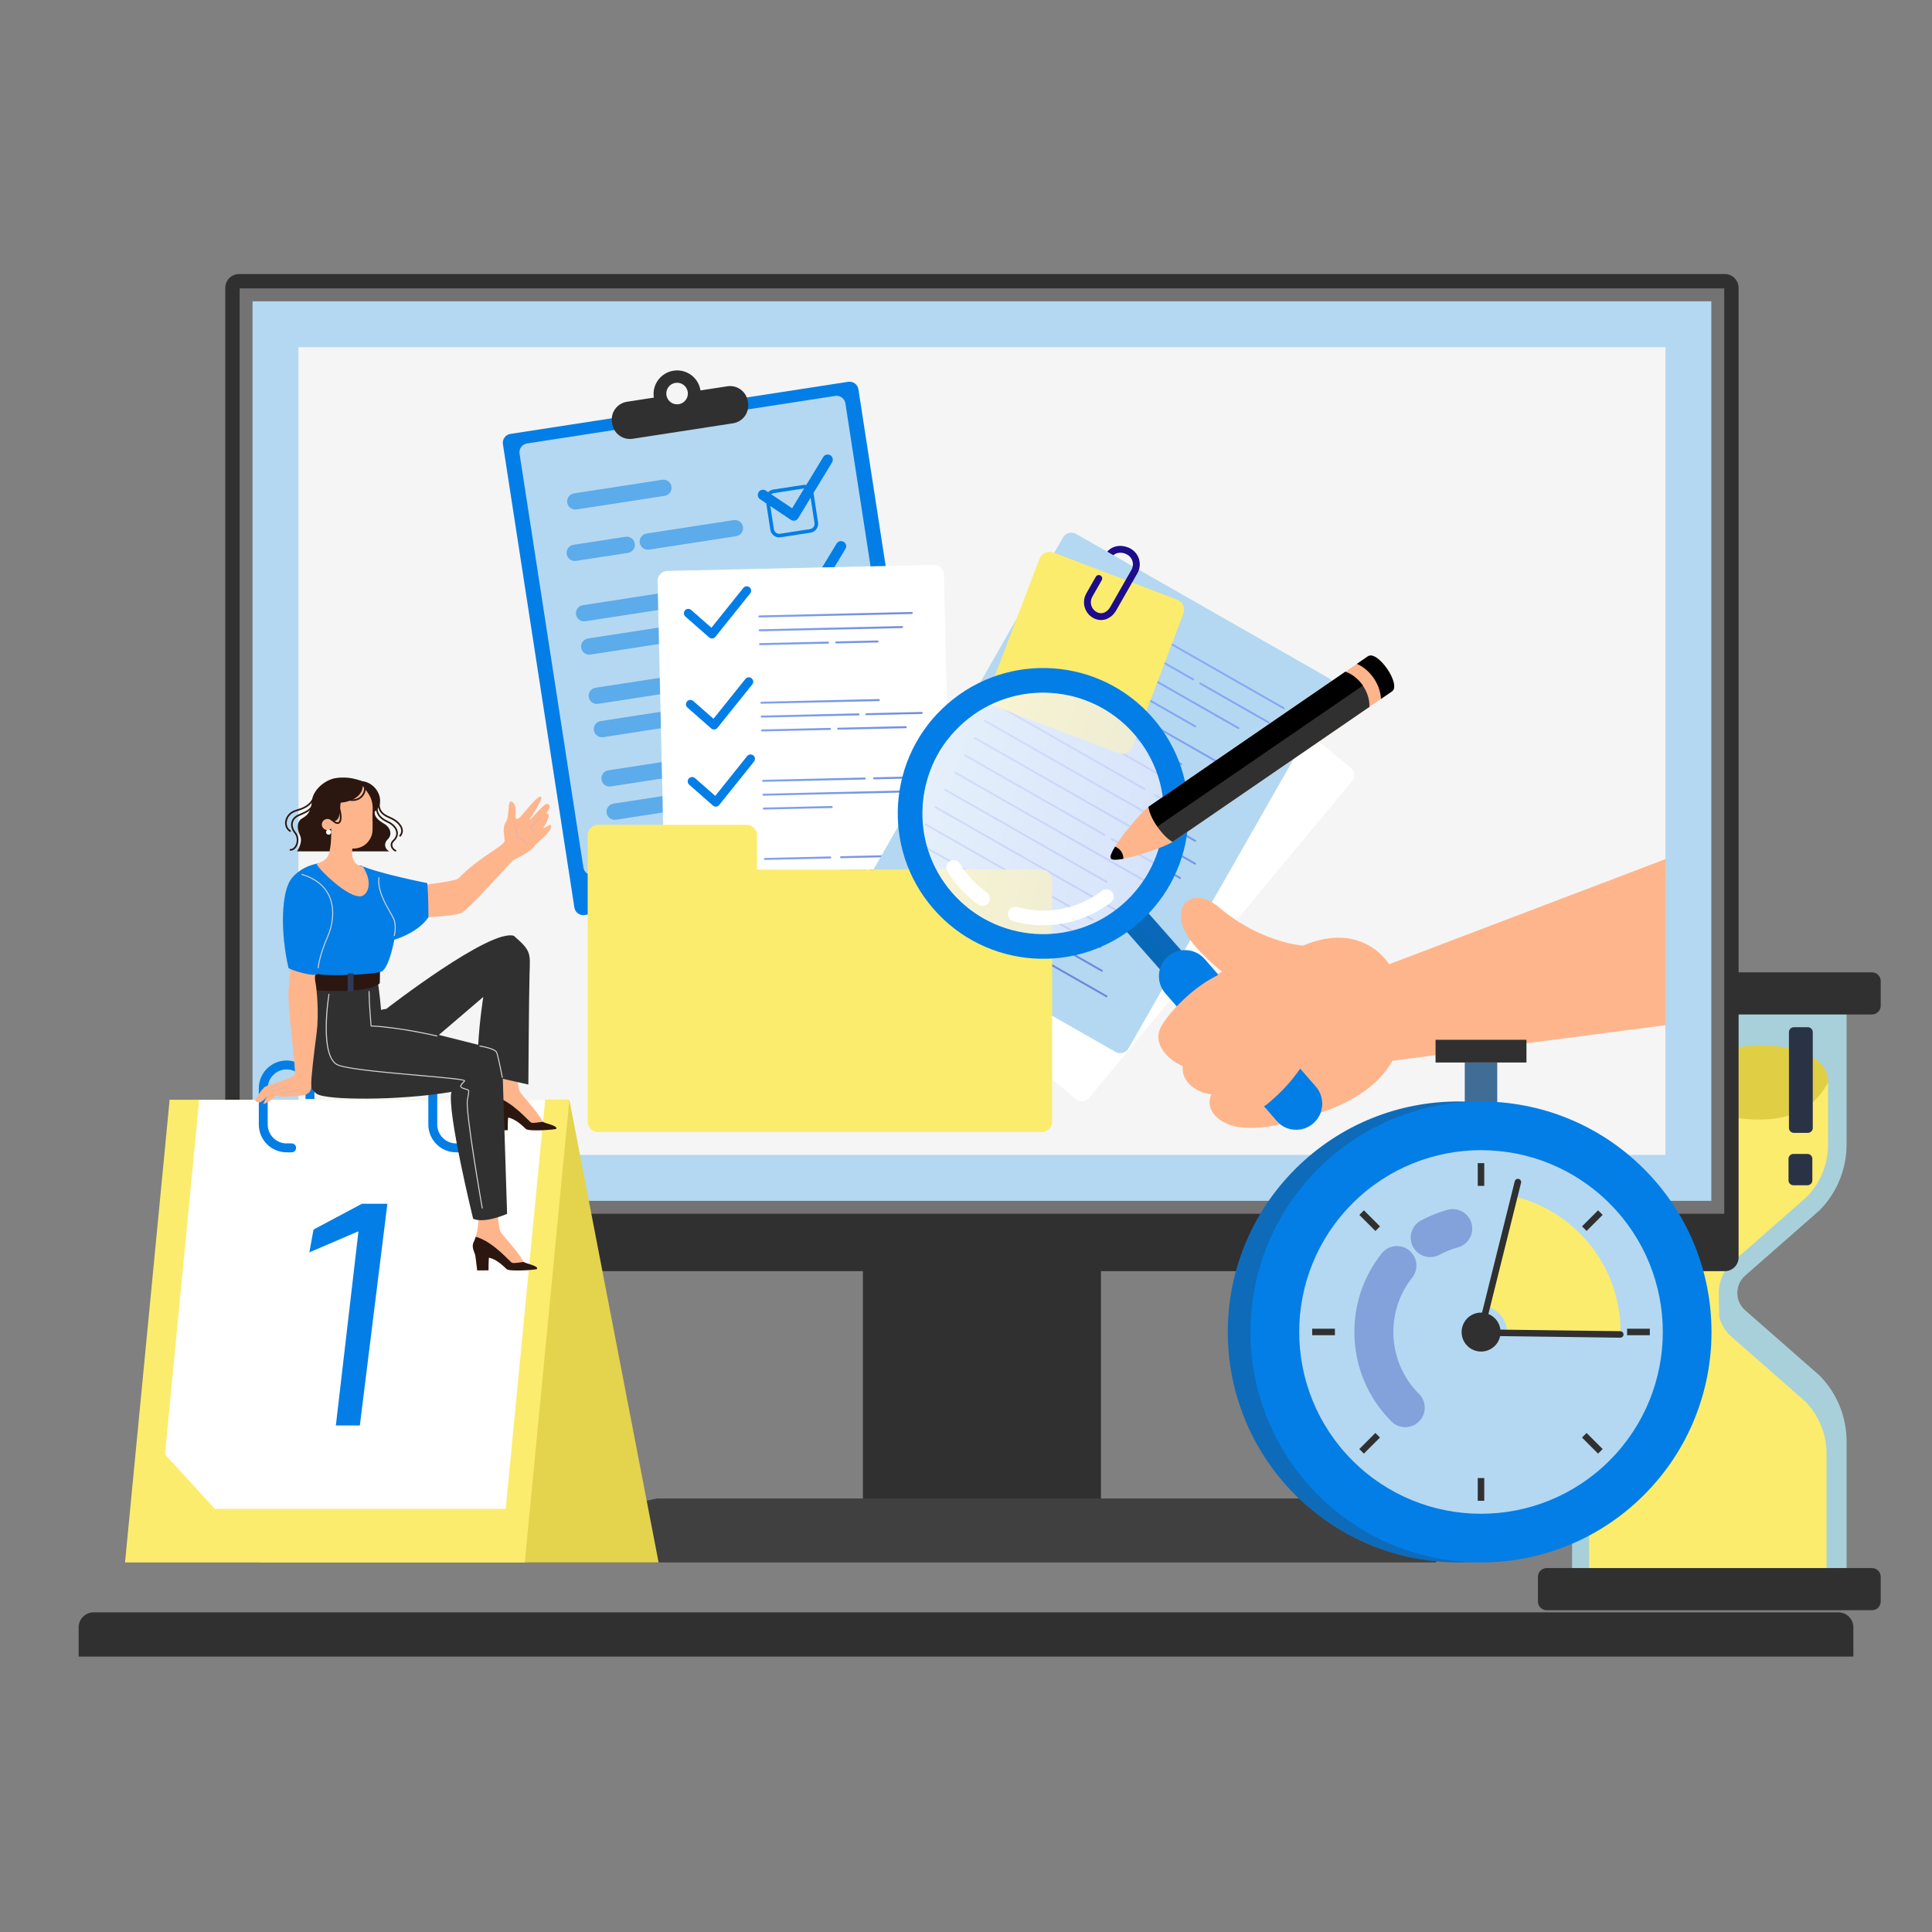 <svg width="500" height="500" viewBox="0 0 500 500" fill="none" xmlns="http://www.w3.org/2000/svg">
<rect x="0" y="0" width="500" height="500" fill="#808080" stroke="none"/>
<path d="M24.217 417.277H475.783C477.913 417.277 479.644 419.008 479.644 421.138V428.722H20.356V421.138C20.356 419.008 22.087 417.277 24.217 417.277Z" fill="#303030"/>
<path d="M470.907 355.989C475.385 360.528 477.895 366.648 477.895 373.023V411.186H406.852V373.023C406.852 366.646 409.362 360.526 413.84 355.989L433.037 339.021C435.734 336.636 435.727 332.424 433.019 330.05L413.84 313.229C409.362 308.69 406.852 302.57 406.852 296.196V258.033H477.895V296.196C477.895 302.573 475.385 308.69 470.907 313.229L451.651 330.125C448.938 332.505 448.938 336.73 451.653 339.111L470.907 355.989Z" fill="#A8D0DA"/>
<path d="M473.093 280.18C473.761 265.927 429.595 266.303 429.595 289.419C429.595 312.535 460.794 303.514 461.356 303.138C461.919 302.762 468.685 294.305 469.061 292.989C469.437 291.674 473.093 280.178 473.093 280.178V280.18Z" fill="#E0CF44"/>
<path d="M444.815 334.62C444.815 331.517 446.152 328.562 448.484 326.516L467.602 309.739C471.143 306.09 473.093 301.287 473.093 296.194V280.178C466.109 292.978 452.038 290.408 435.796 286.849C426.383 284.787 416.971 285.576 411.655 290.107V296.194C411.655 301.285 413.605 306.088 417.146 309.737L436.189 326.437C438.517 328.479 439.856 331.424 439.86 334.519V338.131C439.86 338.722 440.34 339.199 440.929 339.199C441.52 339.199 441.997 339.679 441.997 340.268V343.956C441.997 344.548 442.476 345.025 443.065 345.025H443.925C444.518 345.025 445 344.539 444.993 343.945L444.813 334.616L444.815 334.62Z" fill="#FCEC6D"/>
<path d="M439.548 337.832C439.548 340.936 438.212 343.891 435.879 345.937L416.762 362.714C413.22 366.363 411.271 371.166 411.271 376.259V415.819C418.254 403.019 432.325 405.589 448.567 409.148C457.98 411.21 467.393 410.421 472.708 405.89V376.259C472.708 371.168 470.758 366.365 467.217 362.716L448.174 346.016C445.846 343.974 444.507 341.029 444.503 337.934V334.322C444.503 333.731 444.024 333.254 443.435 333.254C442.843 333.254 442.366 332.774 442.366 332.185V328.497C442.366 327.905 441.887 327.428 441.298 327.428H440.438C439.845 327.428 439.364 327.914 439.37 328.508L439.55 337.837L439.548 337.832Z" fill="#FCEC6D"/>
<path d="M423.299 282.466C427.607 282.466 431.098 279.142 431.098 275.042C431.098 270.943 427.607 267.619 423.299 267.619C418.992 267.619 415.5 270.943 415.5 275.042C415.5 279.142 418.992 282.466 423.299 282.466Z" fill="#FFDBC2"/>
<path d="M484.466 251.643H400.281C399.032 251.643 398.02 252.655 398.02 253.905V260.282C398.02 261.531 399.032 262.543 400.281 262.543H484.466C485.715 262.543 486.728 261.531 486.728 260.282V253.905C486.728 252.655 485.715 251.643 484.466 251.643Z" fill="#303030"/>
<path d="M484.466 405.818H400.281C399.032 405.818 398.02 406.831 398.02 408.08V414.457C398.02 415.706 399.032 416.719 400.281 416.719H484.466C485.715 416.719 486.728 415.706 486.728 414.457V408.08C486.728 406.831 485.715 405.818 484.466 405.818Z" fill="#303030"/>
<g style="mix-blend-mode:screen">
<path d="M467.868 265.841H464.256C463.549 265.841 462.977 266.414 462.977 267.12V291.907C462.977 292.614 463.549 293.186 464.256 293.186H467.868C468.574 293.186 469.147 292.614 469.147 291.907V267.12C469.147 266.414 468.574 265.841 467.868 265.841Z" fill="#2A3345"/>
</g>
<g style="mix-blend-mode:screen">
<path d="M467.755 298.634H464.144C463.437 298.634 462.864 299.207 462.864 299.913V305.47C462.864 306.177 463.437 306.75 464.144 306.75H467.755C468.462 306.75 469.035 306.177 469.035 305.47V299.913C469.035 299.207 468.462 298.634 467.755 298.634Z" fill="#2A3345"/>
</g>
<path d="M284.931 310.779H223.317V387.798H284.931V310.779Z" fill="#303030"/>
<path d="M136.562 404.362V395.16L169.986 387.796H338.263L371.687 395.11V404.362H136.562Z" fill="#404040"/>
<path d="M446.381 70.925H61.868C59.898 70.925 58.302 72.522 58.302 74.491V325.411C58.302 327.38 59.898 328.977 61.868 328.977H446.381C448.351 328.977 449.947 327.38 449.947 325.411V74.491C449.947 72.522 448.351 70.925 446.381 70.925Z" fill="#303030"/>
<path d="M446.232 74.637H62.014V314.121H446.232V74.637Z" fill="#737373"/>
<path d="M442.893 77.979H65.358V310.776H442.893V77.979Z" fill="#B4D8F1"/>
<path d="M431.007 298.894V89.863L77.24 89.863V298.894H431.007Z" fill="#F5F5F5"/>
<path d="M240.651 220.675C240.847 221.945 239.977 223.131 238.708 223.327L151.301 236.808C150.032 237.005 148.844 236.135 148.649 234.865L130.152 114.945C129.957 113.676 130.827 112.489 132.096 112.293L219.503 98.811C220.772 98.615 221.959 99.486 222.155 100.754L240.651 220.675Z" fill="#037EE6"/>
<path d="M235.31 211.492C235.506 212.761 234.636 213.948 233.367 214.144L153.628 226.443C152.359 226.638 151.172 225.768 150.976 224.499L134.459 117.413C134.263 116.144 135.134 114.957 136.402 114.761L216.141 102.463C217.41 102.267 218.597 103.137 218.793 104.406L235.31 211.492Z" fill="#B4D8F1"/>
<path d="M188.232 99.969L181.285 101.041C180.771 97.706 177.651 95.42 174.316 95.935C170.981 96.449 168.695 99.569 169.21 102.903L162.263 103.975C159.725 104.366 157.985 106.741 158.376 109.279L158.436 109.665C158.828 112.203 161.202 113.943 163.74 113.552L189.709 109.546C192.247 109.155 193.987 106.78 193.596 104.241L193.536 103.856C193.145 101.318 190.77 99.578 188.232 99.969ZM175.654 104.607C174.13 104.842 172.702 103.797 172.467 102.272C172.232 100.747 173.278 99.32 174.803 99.085C176.328 98.85 177.755 99.895 177.99 101.42C178.225 102.945 177.179 104.372 175.654 104.607Z" fill="#303030"/>
<g opacity="0.5">
<path d="M173.77 125.925C173.947 127.074 173.16 128.148 172.011 128.325L149.201 131.844C148.053 132.021 146.979 131.233 146.801 130.085C146.624 128.936 147.412 127.862 148.56 127.685L171.369 124.167C172.518 123.989 173.593 124.777 173.77 125.925Z" fill="#037EE6"/>
<path d="M164.284 140.677C164.461 141.825 163.673 142.9 162.525 143.077L149.061 145.154C147.913 145.331 146.838 144.543 146.661 143.395C146.484 142.247 147.271 141.172 148.42 140.995L161.884 138.918C163.032 138.741 164.107 139.529 164.284 140.677Z" fill="#037EE6"/>
<path d="M192.281 136.359C192.458 137.507 191.671 138.582 190.522 138.759L167.975 142.237C166.827 142.413 165.752 141.627 165.575 140.478C165.398 139.33 166.185 138.255 167.334 138.078L189.881 134.601C191.029 134.423 192.104 135.21 192.281 136.359Z" fill="#037EE6"/>
<path d="M191.288 152.51C191.465 153.658 190.678 154.732 189.53 154.909L151.472 160.78C150.323 160.957 149.248 160.17 149.071 159.021C148.894 157.872 149.682 156.798 150.83 156.621L188.888 150.751C190.037 150.574 191.111 151.361 191.288 152.51Z" fill="#037EE6"/>
<path d="M177.369 163.483C177.546 164.632 176.759 165.706 175.611 165.883L152.801 169.402C151.653 169.579 150.578 168.792 150.401 167.643C150.224 166.495 151.012 165.42 152.16 165.243L174.97 161.725C176.118 161.548 177.192 162.335 177.369 163.483Z" fill="#037EE6"/>
<path d="M198.1 160.286C198.277 161.434 197.489 162.509 196.341 162.686L183.172 164.717C182.023 164.894 180.949 164.107 180.772 162.959C180.595 161.81 181.382 160.736 182.53 160.559L195.699 158.527C196.848 158.35 197.923 159.137 198.1 160.286Z" fill="url(#paint0_linear_972_25082)"/>
<path d="M184.818 175.388C184.995 176.536 184.207 177.611 183.059 177.788L154.768 182.151C153.62 182.328 152.545 181.541 152.368 180.392C152.19 179.244 152.979 178.169 154.127 177.992L182.418 173.629C183.566 173.452 184.64 174.24 184.818 175.388Z" fill="#037EE6"/>
<path d="M200.067 173.036C200.244 174.184 199.457 175.259 198.309 175.436L188.931 176.883C187.783 177.06 186.708 176.273 186.531 175.124C186.354 173.976 187.141 172.901 188.29 172.724L197.667 171.278C198.815 171.1 199.89 171.887 200.067 173.036Z" fill="url(#paint1_linear_972_25082)"/>
<path d="M192.732 182.994C192.909 184.143 192.122 185.217 190.974 185.394L156.098 190.773C154.949 190.95 153.874 190.163 153.697 189.014C153.52 187.866 154.308 186.792 155.456 186.615L190.332 181.235C191.481 181.058 192.555 181.846 192.732 182.994Z" fill="#037EE6"/>
<path d="M178.979 198.168C179.156 199.318 178.369 200.392 177.22 200.569L158.065 203.523C156.916 203.701 155.841 202.912 155.664 201.764C155.488 200.616 156.275 199.541 157.424 199.364L176.579 196.41C177.727 196.233 178.802 197.02 178.979 198.168Z" fill="#037EE6"/>
<path d="M204.382 194.251C204.559 195.399 203.772 196.474 202.623 196.651L182.639 199.733C181.491 199.91 180.416 199.123 180.239 197.974C180.062 196.826 180.85 195.751 181.998 195.575L201.982 192.492C203.13 192.315 204.205 193.102 204.382 194.251Z" fill="url(#paint2_linear_972_25082)"/>
<path d="M174.687 207.657C174.864 208.806 174.076 209.881 172.928 210.057L159.395 212.145C158.246 212.322 157.171 211.535 156.994 210.385C156.817 209.238 157.605 208.163 158.753 207.986L172.287 205.899C173.435 205.722 174.51 206.509 174.687 207.657Z" fill="#037EE6"/>
</g>
<path d="M208.007 126.424C208.767 126.306 209.481 126.829 209.598 127.589L210.794 135.344C210.912 136.105 210.388 136.818 209.628 136.936L201.874 138.132C201.113 138.249 200.4 137.726 200.282 136.966L199.086 129.212C198.969 128.451 199.492 127.738 200.252 127.62L208.007 126.424ZM207.865 125.505L200.111 126.7C198.842 126.896 197.971 128.084 198.167 129.353L199.363 137.107C199.559 138.376 200.747 139.247 202.015 139.051L209.77 137.855C211.038 137.659 211.909 136.471 211.713 135.202L210.518 127.448C210.322 126.179 209.134 125.309 207.865 125.505Z" fill="#037EE6"/>
<path d="M211.369 148.225C212.129 148.107 212.843 148.63 212.96 149.391L214.157 157.145C214.274 157.905 213.751 158.619 212.991 158.736L205.236 159.932C204.476 160.049 203.762 159.527 203.645 158.766L202.448 151.011C202.331 150.252 202.854 149.538 203.615 149.42L211.369 148.225ZM211.227 147.306L203.473 148.502C202.204 148.697 201.334 149.885 201.529 151.154L202.725 158.909C202.921 160.178 204.109 161.048 205.378 160.852L213.132 159.656C214.4 159.46 215.271 158.273 215.075 157.004L213.879 149.249C213.684 147.98 212.496 147.11 211.227 147.306Z" fill="url(#paint3_linear_972_25082)"/>
<path d="M214.732 170.026C215.492 169.909 216.206 170.432 216.323 171.192L217.519 178.947C217.636 179.707 217.113 180.421 216.353 180.538L208.599 181.734C207.838 181.851 207.125 181.328 207.007 180.568L205.811 172.813C205.694 172.053 206.217 171.339 206.978 171.222L214.732 170.026ZM214.59 169.107L206.835 170.303C205.567 170.499 204.696 171.687 204.892 172.955L206.087 180.709C206.283 181.978 207.471 182.848 208.74 182.652L216.494 181.456C217.763 181.26 218.634 180.073 218.437 178.804L217.242 171.049C217.046 169.782 215.858 168.911 214.59 169.107Z" fill="url(#paint4_linear_972_25082)"/>
<path d="M218.094 191.827C218.855 191.71 219.568 192.233 219.686 192.993L220.882 200.748C220.999 201.508 220.476 202.222 219.716 202.339L211.962 203.535C211.201 203.652 210.488 203.129 210.37 202.369L209.175 194.615C209.057 193.855 209.58 193.141 210.341 193.024L218.094 191.827ZM217.952 190.909L210.198 192.104C208.929 192.3 208.059 193.487 208.255 194.757L209.451 202.511C209.646 203.779 210.834 204.651 212.103 204.455L219.857 203.259C221.126 203.063 221.997 201.874 221.801 200.606L220.605 192.852C220.409 191.582 219.221 190.712 217.952 190.909Z" fill="url(#paint5_linear_972_25082)"/>
<path d="M205.625 134.744C205.295 134.795 204.957 134.721 204.678 134.534L196.71 129.193C196.097 128.783 195.934 127.954 196.344 127.343C196.754 126.73 197.583 126.567 198.195 126.977L205.004 131.54L213.057 118.268C213.439 117.638 214.259 117.438 214.89 117.82C215.519 118.202 215.721 119.022 215.338 119.652L206.562 134.118C206.373 134.429 206.065 134.65 205.709 134.729C205.681 134.735 205.652 134.739 205.625 134.744Z" fill="#037EE6"/>
<path d="M209.082 157.155C208.752 157.206 208.414 157.131 208.135 156.945L200.167 151.604C199.554 151.194 199.391 150.365 199.801 149.753C200.212 149.14 201.04 148.977 201.652 149.387L208.461 153.95L216.513 140.678C216.895 140.048 217.716 139.848 218.346 140.229C218.976 140.612 219.177 141.433 218.795 142.062L210.018 156.528C209.829 156.839 209.521 157.06 209.165 157.139C209.138 157.146 209.11 157.151 209.082 157.155Z" fill="#037EE6"/>
<path d="M212.538 179.566C212.208 179.616 211.87 179.542 211.592 179.355L203.623 174.015C203.01 173.605 202.847 172.776 203.257 172.164C203.668 171.552 204.496 171.389 205.108 171.798L211.918 176.362L219.97 163.089C220.352 162.459 221.172 162.259 221.803 162.64C222.433 163.023 222.634 163.843 222.252 164.472L213.475 178.938C213.286 179.25 212.978 179.471 212.622 179.55C212.594 179.556 212.566 179.562 212.538 179.566Z" fill="#6986D9"/>
<path d="M215.995 201.976C215.665 202.026 215.327 201.952 215.048 201.766L207.08 196.426C206.467 196.016 206.304 195.186 206.714 194.573C207.125 193.962 207.953 193.799 208.565 194.209L215.375 198.771L223.427 185.5C223.809 184.869 224.629 184.669 225.26 185.05C225.89 185.433 226.091 186.253 225.709 186.883L216.932 201.349C216.743 201.661 216.435 201.88 216.079 201.96C216.05 201.966 216.023 201.971 215.995 201.976Z" fill="#6986D9"/>
<path d="M246.426 242.388C246.458 243.806 245.335 244.979 243.919 245.011L174.933 246.58C173.517 246.613 172.342 245.489 172.31 244.072L170.18 150.382C170.148 148.965 171.27 147.79 172.688 147.758L241.673 146.191C243.09 146.158 244.264 147.281 244.296 148.697L246.426 242.388Z" fill="white"/>
<path d="M184.156 158.728C186.734 158.669 188.878 160.717 188.936 163.296C188.995 165.874 186.946 168.019 184.369 168.078C181.791 168.136 179.646 166.086 179.587 163.509C179.528 160.93 181.578 158.786 184.156 158.728ZM184.132 157.701C180.983 157.773 178.489 160.383 178.56 163.531C178.632 166.68 181.242 169.175 184.391 169.103C187.54 169.032 190.034 166.421 189.963 163.272C189.892 160.125 187.281 157.63 184.132 157.701Z" fill="white"/>
<path d="M184.664 181.056C187.242 180.997 189.386 183.048 189.445 185.626C189.503 188.204 187.453 190.349 184.876 190.408C182.298 190.466 180.153 188.416 180.094 185.839C180.036 183.261 182.085 181.116 184.664 181.056ZM184.639 180.031C181.491 180.102 178.996 182.713 179.068 185.862C179.139 189.011 181.75 191.505 184.899 191.433C188.048 191.362 190.542 188.752 190.471 185.602C190.399 182.454 187.789 179.959 184.639 180.031Z" fill="white"/>
<path d="M185.14 201.271C187.719 201.213 189.863 203.262 189.922 205.84C189.98 208.418 187.931 210.563 185.353 210.621C182.775 210.68 180.63 208.63 180.571 206.054C180.513 203.476 182.562 201.331 185.14 201.271ZM185.116 200.246C181.968 200.317 179.473 202.927 179.544 206.076C179.616 209.225 182.227 211.719 185.375 211.649C188.524 211.577 191.019 208.966 190.948 205.817C190.876 202.669 188.265 200.174 185.116 200.246Z" fill="white"/>
<path d="M185.582 221.487C188.16 221.429 190.305 223.479 190.364 226.056C190.422 228.634 188.373 230.78 185.795 230.837C183.217 230.895 181.073 228.846 181.013 226.27C180.955 223.69 183.004 221.546 185.582 221.487ZM185.559 220.46C182.41 220.533 179.915 223.143 179.987 226.291C180.059 229.441 182.67 231.935 185.818 231.864C188.966 231.793 191.461 229.182 191.39 226.033C191.318 222.884 188.708 220.389 185.559 220.46Z" fill="white"/>
<path d="M196.538 159.791L235.972 158.894C236.114 158.892 236.225 158.774 236.222 158.632C236.219 158.49 236.101 158.378 235.96 158.382L196.526 159.278C196.385 159.281 196.272 159.398 196.275 159.54C196.279 159.683 196.397 159.794 196.538 159.791Z" fill="url(#paint6_linear_972_25082)"/>
<path d="M196.62 163.377L233.441 162.541C233.582 162.538 233.694 162.42 233.692 162.278C233.688 162.136 233.571 162.024 233.428 162.027L196.607 162.864C196.466 162.868 196.354 162.985 196.358 163.127C196.359 163.269 196.478 163.381 196.62 163.377Z" fill="url(#paint7_linear_972_25082)"/>
<path d="M196.701 166.965L214.28 166.565C214.421 166.562 214.534 166.444 214.53 166.303C214.528 166.161 214.411 166.049 214.268 166.053L196.69 166.451C196.548 166.455 196.435 166.573 196.439 166.714C196.443 166.855 196.56 166.968 196.701 166.965Z" fill="url(#paint8_linear_972_25082)"/>
<path d="M216.406 166.003C216.264 166.007 216.153 166.124 216.155 166.265C216.159 166.407 216.276 166.519 216.418 166.516L227.109 166.273C227.25 166.27 227.362 166.152 227.359 166.01C227.356 165.869 227.238 165.756 227.097 165.76L216.406 166.003Z" fill="url(#paint9_linear_972_25082)"/>
<path d="M197.047 182.122L227.454 181.431C227.594 181.427 227.708 181.309 227.704 181.167C227.702 181.026 227.584 180.914 227.441 180.917L197.035 181.609C196.894 181.611 196.781 181.729 196.784 181.87C196.787 182.012 196.905 182.125 197.047 182.122Z" fill="url(#paint10_linear_972_25082)"/>
<path d="M197.127 185.708L222.188 185.138C222.33 185.135 222.443 185.018 222.439 184.876C222.436 184.735 222.319 184.623 222.177 184.625L197.115 185.195C196.974 185.199 196.862 185.315 196.864 185.457C196.868 185.599 196.985 185.711 197.127 185.708Z" fill="url(#paint11_linear_972_25082)"/>
<path d="M197.209 189.294L214.788 188.895C214.93 188.89 215.041 188.773 215.039 188.632C215.036 188.491 214.918 188.379 214.777 188.381L197.197 188.781C197.055 188.785 196.943 188.902 196.946 189.043C196.949 189.185 197.067 189.297 197.209 189.294Z" fill="url(#paint12_linear_972_25082)"/>
<path d="M234.665 188.187C234.663 188.045 234.546 187.932 234.404 187.936L216.914 188.333C216.772 188.337 216.66 188.453 216.663 188.596C216.666 188.736 216.784 188.85 216.926 188.846L234.415 188.449C234.558 188.446 234.669 188.327 234.665 188.187Z" fill="url(#paint13_linear_972_25082)"/>
<path d="M223.978 184.84C223.98 184.982 224.097 185.095 224.24 185.091L238.547 184.766C238.689 184.763 238.801 184.646 238.798 184.504C238.795 184.362 238.677 184.251 238.535 184.254L224.228 184.579C224.086 184.582 223.974 184.698 223.978 184.84Z" fill="url(#paint14_linear_972_25082)"/>
<path d="M197.505 202.337L223.791 201.739C223.933 201.735 224.045 201.619 224.041 201.477C224.038 201.334 223.921 201.222 223.779 201.226L197.493 201.824C197.352 201.827 197.239 201.944 197.242 202.086C197.246 202.227 197.363 202.34 197.505 202.337Z" fill="url(#paint15_linear_972_25082)"/>
<path d="M197.588 205.924L234.408 205.087C234.55 205.083 234.661 204.965 234.659 204.823C234.655 204.682 234.538 204.57 234.396 204.573L197.575 205.41C197.434 205.413 197.321 205.532 197.324 205.673C197.328 205.815 197.446 205.926 197.588 205.924Z" fill="url(#paint16_linear_972_25082)"/>
<path d="M197.669 209.509L215.249 209.11C215.39 209.107 215.503 208.988 215.499 208.848C215.496 208.706 215.378 208.594 215.237 208.597L197.657 208.997C197.516 209 197.403 209.117 197.406 209.259C197.41 209.4 197.527 209.513 197.669 209.509Z" fill="url(#paint17_linear_972_25082)"/>
<path d="M226.225 201.682L236.94 201.44C237.081 201.437 237.193 201.318 237.19 201.177C237.187 201.036 237.07 200.923 236.928 200.927L226.214 201.17C226.072 201.173 225.96 201.29 225.963 201.432C225.966 201.574 226.085 201.686 226.225 201.682Z" fill="url(#paint18_linear_972_25082)"/>
<path d="M197.965 222.551L214.879 222.168C215.021 222.163 215.133 222.047 215.129 221.905C215.126 221.763 215.009 221.65 214.868 221.654L197.954 222.039C197.812 222.042 197.7 222.159 197.703 222.301C197.706 222.442 197.824 222.554 197.965 222.551Z" fill="url(#paint19_linear_972_25082)"/>
<path d="M198.046 226.139L223.903 225.55C224.044 225.547 224.156 225.43 224.153 225.288C224.149 225.147 224.033 225.035 223.892 225.038L198.035 225.625C197.893 225.629 197.782 225.746 197.784 225.887C197.788 226.03 197.905 226.141 198.046 226.139Z" fill="url(#paint20_linear_972_25082)"/>
<path d="M213.32 228.866L198.117 229.212C197.976 229.215 197.863 229.333 197.866 229.474C197.87 229.616 197.987 229.728 198.129 229.725L213.332 229.379C213.475 229.375 213.586 229.259 213.583 229.118C213.579 228.975 213.462 228.863 213.32 228.866Z" fill="url(#paint21_linear_972_25082)"/>
<path d="M235.323 228.367L217.833 228.763C217.691 228.767 217.579 228.885 217.582 229.026C217.586 229.167 217.703 229.281 217.845 229.277L235.335 228.879C235.476 228.875 235.588 228.758 235.585 228.617C235.582 228.474 235.465 228.363 235.323 228.367Z" fill="url(#paint22_linear_972_25082)"/>
<path d="M239.373 221.097L217.67 221.59C217.529 221.594 217.416 221.71 217.419 221.853C217.423 221.993 217.54 222.107 217.682 222.103L239.385 221.609C239.526 221.607 239.639 221.49 239.636 221.347C239.633 221.205 239.515 221.093 239.373 221.097Z" fill="url(#paint23_linear_972_25082)"/>
<path d="M239.455 224.684L225.208 225.007C225.065 225.011 224.953 225.129 224.956 225.27C224.96 225.412 225.076 225.525 225.219 225.522L239.466 225.198C239.608 225.194 239.72 225.077 239.717 224.935C239.714 224.793 239.596 224.68 239.455 224.684Z" fill="url(#paint24_linear_972_25082)"/>
<path d="M184.821 188.791C184.537 188.797 184.26 188.697 184.046 188.509L177.915 183.123C177.444 182.711 177.398 181.993 177.811 181.523C178.224 181.051 178.942 181.005 179.413 181.419L184.651 186.02L192.91 175.716C193.302 175.226 194.016 175.149 194.506 175.539C194.995 175.932 195.074 176.646 194.681 177.136L185.68 188.366C185.486 188.608 185.201 188.761 184.893 188.787C184.87 188.789 184.844 188.79 184.821 188.791Z" fill="#037EE6"/>
<path d="M184.284 165.23C184.001 165.237 183.723 165.137 183.51 164.949L177.379 159.564C176.908 159.15 176.862 158.432 177.275 157.962C177.689 157.491 178.407 157.445 178.878 157.858L184.116 162.459L192.375 152.155C192.767 151.665 193.481 151.587 193.97 151.979C194.458 152.372 194.537 153.085 194.146 153.574L185.144 164.806C184.95 165.047 184.666 165.199 184.357 165.226C184.334 165.228 184.308 165.229 184.284 165.23Z" fill="#037EE6"/>
<path d="M185.274 208.749C184.99 208.756 184.714 208.655 184.499 208.468L178.368 203.082C177.897 202.669 177.851 201.952 178.264 201.481C178.678 201.01 179.395 200.964 179.866 201.376L185.104 205.978L193.364 195.674C193.755 195.185 194.469 195.107 194.959 195.498C195.447 195.89 195.527 196.604 195.134 197.094L186.133 208.325C185.939 208.566 185.655 208.719 185.346 208.746C185.322 208.747 185.298 208.749 185.274 208.749Z" fill="#037EE6"/>
<path d="M185.718 228.252C185.433 228.259 185.157 228.158 184.943 227.971L178.812 222.586C178.34 222.173 178.295 221.455 178.708 220.984C179.121 220.512 179.839 220.467 180.31 220.879L185.549 225.481L193.807 215.178C194.199 214.688 194.913 214.609 195.402 215.001C195.892 215.393 195.971 216.107 195.579 216.596L186.577 227.828C186.383 228.069 186.099 228.222 185.79 228.248C185.766 228.251 185.742 228.253 185.718 228.252Z" fill="url(#paint25_linear_972_25082)"/>
<path d="M281.902 284.087C281.032 285.137 279.474 285.282 278.425 284.411L220.465 236.312C219.415 235.44 219.271 233.884 220.141 232.834L288.112 150.93C288.983 149.88 290.539 149.735 291.588 150.605L349.548 198.706C350.598 199.577 350.743 201.133 349.872 202.182L281.902 284.087Z" fill="white"/>
<path d="M292.065 271.31C291.389 272.494 289.882 272.907 288.697 272.231L223.278 234.903C222.093 234.227 221.681 232.718 222.357 231.534L275.106 139.09C275.782 137.906 277.291 137.494 278.474 138.169L343.893 175.497C345.078 176.173 345.491 177.681 344.814 178.866L292.065 271.31Z" fill="#B4D8F1"/>
<path d="M275.148 150.992L332.125 183.503C332.244 183.571 332.395 183.53 332.463 183.41C332.53 183.292 332.489 183.141 332.37 183.073L275.393 150.562C275.274 150.495 275.123 150.536 275.056 150.655C274.989 150.773 275.03 150.923 275.148 150.992Z" fill="url(#paint26_linear_972_25082)"/>
<path d="M272.598 155.462L308.668 176.042C308.786 176.11 308.937 176.069 309.005 175.95C309.072 175.832 309.031 175.681 308.912 175.614L272.842 155.032C272.725 154.964 272.574 155.006 272.505 155.124C272.439 155.243 272.48 155.394 272.598 155.462Z" fill="url(#paint27_linear_972_25082)"/>
<path d="M310.735 176.654C310.617 176.587 310.466 176.628 310.398 176.746C310.33 176.864 310.371 177.015 310.49 177.083L328.221 187.199C328.339 187.268 328.49 187.227 328.558 187.108C328.626 186.99 328.584 186.839 328.465 186.771L310.735 176.654Z" fill="url(#paint28_linear_972_25082)"/>
<path d="M270.047 159.932L320.38 188.651C320.499 188.72 320.649 188.679 320.717 188.559C320.784 188.441 320.744 188.29 320.625 188.223L270.292 159.502C270.174 159.435 270.022 159.476 269.955 159.594C269.888 159.713 269.929 159.864 270.047 159.932Z" fill="url(#paint29_linear_972_25082)"/>
<path d="M267.496 164.402L309.193 188.194C309.312 188.263 309.462 188.221 309.53 188.102C309.597 187.984 309.556 187.833 309.438 187.766L267.741 163.973C267.622 163.905 267.472 163.947 267.404 164.065C267.336 164.184 267.377 164.334 267.496 164.402Z" fill="url(#paint30_linear_972_25082)"/>
<path d="M264.946 168.873L316.565 198.327C316.684 198.394 316.835 198.354 316.902 198.235C316.97 198.117 316.929 197.965 316.81 197.898L265.191 168.443C265.072 168.375 264.921 168.417 264.854 168.535C264.786 168.655 264.828 168.805 264.946 168.873Z" fill="url(#paint31_linear_972_25082)"/>
<path d="M262.395 173.343L305.578 197.983C305.696 198.051 305.848 198.01 305.916 197.891C305.983 197.772 305.942 197.622 305.823 197.553L262.64 172.915C262.522 172.847 262.371 172.888 262.303 173.006C262.235 173.125 262.277 173.275 262.395 173.343Z" fill="url(#paint32_linear_972_25082)"/>
<path d="M259.844 177.813L307.604 205.065C307.723 205.132 307.873 205.091 307.94 204.973C308.008 204.854 307.967 204.704 307.848 204.636L260.088 177.384C259.97 177.317 259.82 177.357 259.752 177.476C259.685 177.594 259.726 177.746 259.844 177.813Z" fill="url(#paint33_linear_972_25082)"/>
<path d="M257.293 182.283L296.116 204.437C296.235 204.504 296.385 204.463 296.453 204.345C296.522 204.226 296.48 204.075 296.362 204.008L257.538 181.855C257.419 181.787 257.269 181.829 257.201 181.948C257.133 182.065 257.174 182.216 257.293 182.283Z" fill="url(#paint34_linear_972_25082)"/>
<path d="M299.078 205.558C298.96 205.489 298.809 205.531 298.741 205.65C298.674 205.768 298.715 205.919 298.834 205.987L307.986 211.208C308.104 211.276 308.255 211.235 308.323 211.116C308.39 210.998 308.349 210.847 308.23 210.779L299.078 205.558Z" fill="url(#paint35_linear_972_25082)"/>
<path d="M254.742 186.754L309.196 217.825C309.314 217.893 309.465 217.852 309.532 217.733C309.601 217.615 309.559 217.464 309.44 217.396L254.987 186.325C254.868 186.257 254.718 186.299 254.649 186.417C254.582 186.536 254.623 186.686 254.742 186.754Z" fill="url(#paint36_linear_972_25082)"/>
<path d="M309.414 223.307L252.436 190.795C252.318 190.728 252.168 190.768 252.1 190.887C252.032 191.007 252.073 191.156 252.192 191.225L309.17 223.736C309.288 223.803 309.439 223.763 309.507 223.644C309.573 223.526 309.533 223.374 309.414 223.307Z" fill="url(#paint37_linear_972_25082)"/>
<path d="M249.641 195.694L285.71 216.275C285.829 216.343 285.98 216.302 286.047 216.182C286.115 216.064 286.074 215.914 285.955 215.845L249.886 195.265C249.767 195.197 249.617 195.238 249.549 195.357C249.482 195.476 249.523 195.628 249.641 195.694Z" fill="url(#paint38_linear_972_25082)"/>
<path d="M305.509 227.005L287.778 216.887C287.66 216.82 287.509 216.86 287.441 216.98C287.373 217.098 287.414 217.249 287.533 217.317L305.264 227.434C305.383 227.501 305.533 227.46 305.601 227.341C305.668 227.223 305.627 227.072 305.509 227.005Z" fill="url(#paint39_linear_972_25082)"/>
<path d="M247.09 200.165L297.423 228.884C297.541 228.952 297.692 228.912 297.759 228.793C297.827 228.674 297.786 228.523 297.667 228.456L247.335 199.736C247.217 199.668 247.066 199.709 246.998 199.828C246.931 199.946 246.972 200.098 247.09 200.165Z" fill="url(#paint40_linear_972_25082)"/>
<path d="M244.54 204.635L286.237 228.428C286.355 228.495 286.505 228.454 286.574 228.336C286.641 228.217 286.6 228.066 286.481 227.998L244.784 204.206C244.666 204.138 244.515 204.178 244.448 204.298C244.38 204.417 244.421 204.568 244.54 204.635Z" fill="url(#paint41_linear_972_25082)"/>
<path d="M241.988 209.106L293.608 238.56C293.727 238.628 293.877 238.587 293.945 238.467C294.013 238.349 293.972 238.198 293.853 238.13L242.234 208.676C242.115 208.609 241.964 208.649 241.897 208.769C241.829 208.887 241.87 209.037 241.988 209.106Z" fill="url(#paint42_linear_972_25082)"/>
<path d="M239.438 213.576L282.622 238.216C282.74 238.283 282.891 238.242 282.958 238.123C283.026 238.005 282.985 237.854 282.866 237.786L239.683 213.147C239.565 213.079 239.414 213.12 239.346 213.239C239.278 213.357 239.32 213.508 239.438 213.576Z" fill="url(#paint43_linear_972_25082)"/>
<path d="M236.887 218.046L284.647 245.297C284.765 245.365 284.916 245.324 284.984 245.205C285.052 245.087 285.011 244.936 284.892 244.869L237.133 217.616C237.013 217.549 236.863 217.59 236.795 217.709C236.728 217.827 236.768 217.979 236.887 218.046Z" fill="url(#paint44_linear_972_25082)"/>
<path d="M234.337 222.515L273.161 244.668C273.279 244.736 273.43 244.695 273.498 244.576C273.566 244.458 273.525 244.307 273.406 244.239L234.582 222.087C234.464 222.018 234.313 222.059 234.246 222.178C234.178 222.298 234.219 222.448 234.337 222.515Z" fill="url(#paint45_linear_972_25082)"/>
<path d="M276.121 245.789C276.003 245.723 275.852 245.763 275.784 245.882C275.717 246.001 275.758 246.151 275.876 246.22L285.028 251.441C285.146 251.509 285.297 251.468 285.365 251.349C285.433 251.231 285.391 251.08 285.273 251.012L276.121 245.789Z" fill="url(#paint46_linear_972_25082)"/>
<path d="M286.485 257.629L232.031 226.557C231.913 226.49 231.762 226.531 231.694 226.65C231.626 226.768 231.667 226.919 231.786 226.987L286.24 258.058C286.358 258.127 286.509 258.085 286.576 257.966C286.644 257.846 286.603 257.696 286.485 257.629Z" fill="url(#paint47_linear_972_25082)"/>
<path d="M293.135 193.309C292.582 194.764 290.955 195.494 289.5 194.94L257.504 182.77C256.049 182.218 255.319 180.589 255.873 179.135L268.995 144.637C269.547 143.182 271.176 142.452 272.63 143.005L304.626 155.176C306.081 155.73 306.811 157.357 306.257 158.812L293.135 193.309Z" fill="#FCEC6D"/>
<path d="M292.626 142.002C290.76 140.937 288.157 140.931 286.546 142.775L288.139 143.684C289.151 142.811 290.617 142.896 291.748 143.541C293.127 144.328 293.609 146.09 292.822 147.469L287.333 157.089C286.622 158.334 285.243 159.211 283.76 158.366C282.381 157.579 281.899 155.816 282.686 154.438L285.134 150.147C285.377 149.722 285.229 149.181 284.804 148.938C284.378 148.696 283.838 148.844 283.595 149.269L281.147 153.559C279.875 155.786 280.654 158.634 282.881 159.906C285.016 161.123 287.536 160.308 288.872 157.967L294.361 148.347C295.633 146.12 294.855 143.274 292.626 142.002Z" fill="#1D0C8C"/>
<path d="M269.583 225.034H195.903V216.164C195.903 214.67 194.692 213.46 193.198 213.46H154.794C153.3 213.46 152.089 214.671 152.089 216.164V290.269C152.089 291.763 153.3 292.973 154.794 292.973H167.007H193.198H269.583C271.077 292.973 272.287 291.763 272.287 290.269V227.738C272.287 226.244 271.077 225.034 269.583 225.034Z" fill="#FCEC6D"/>
<path d="M431.092 222.312L359.493 249.551C359.493 249.551 352.878 238.141 337.218 244.724C337.218 244.724 326.305 244.016 315.455 234.809C308.669 229.051 302.507 234.416 307.316 242.19C311.442 248.863 324.016 257.359 324.016 257.359L308.272 272.802C308.272 272.802 319.806 287.597 323.93 289.783C328.055 291.968 352.607 288.641 360.345 274.535L431.092 265.292V222.312Z" fill="#FFB58C"/>
<path d="M349.094 256.557C346.813 256.753 344.573 257.033 342.573 258.231C340.153 259.68 338.5 262.554 337.442 265.08C337.285 265.456 336.737 265.136 336.893 264.763C338.033 262.043 339.775 259.353 342.259 257.681C344.237 256.348 346.782 256.122 349.09 255.922C349.498 255.887 349.498 256.521 349.094 256.557Z" fill="#FFB58C"/>
<path d="M305.229 256.58L310.784 251.738L293.745 232.406L288.189 237.248L305.229 256.58Z" fill="#0968B9"/>
<path opacity="0.5" d="M290.967 234.826L288.189 237.248L305.229 256.58L308.007 254.159L290.967 234.826Z" fill="#0968B9"/>
<path d="M330.354 290.073C332.802 292.882 337.065 293.175 339.875 290.725C342.685 288.277 342.978 284.014 340.529 281.204L311.765 248.2C309.314 245.39 305.052 245.097 302.243 247.546C299.433 249.995 299.14 254.258 301.589 257.068L330.354 290.073Z" fill="#037EE6"/>
<path d="M241.597 235.23C255.251 250.896 279.019 252.527 294.684 238.874C310.35 225.22 311.982 201.453 298.328 185.787C284.675 170.122 260.907 168.49 245.241 182.143C229.576 195.797 227.944 219.564 241.597 235.23ZM249.433 186.951C262.443 175.612 282.182 176.967 293.52 189.977C304.859 202.988 303.504 222.727 290.494 234.065C277.483 245.404 257.744 244.05 246.406 231.039C235.066 218.029 236.422 198.29 249.433 186.951Z" fill="#037EE6"/>
<path d="M242.7 234.269C255.823 249.325 278.667 250.893 293.723 237.771C308.781 224.649 310.348 201.805 297.225 186.748C284.104 171.691 261.26 170.123 246.204 183.246C231.146 196.368 229.577 219.212 242.7 234.269ZM249.433 186.951C262.443 175.612 282.182 176.967 293.52 189.977C304.859 202.988 303.504 222.727 290.494 234.064C277.483 245.404 257.744 244.05 246.406 231.039C235.066 218.029 236.422 198.29 249.433 186.951Z" fill="#037EE6"/>
<path opacity="0.7" d="M246.406 231.039C257.744 244.05 277.483 245.404 290.493 234.065C303.504 222.727 304.859 202.988 293.52 189.978C282.182 176.968 262.442 175.612 249.432 186.951C236.422 198.29 235.066 218.029 246.406 231.039Z" fill="url(#paint48_linear_972_25082)"/>
<path d="M287.842 230.894C288.478 231.731 288.315 232.924 287.479 233.56C281.506 238.101 274.099 240.126 266.622 239.264C265.152 239.094 263.686 238.809 262.263 238.417C261.25 238.138 260.656 237.091 260.935 236.077C260.995 235.857 261.094 235.655 261.219 235.48C261.67 234.848 262.483 234.531 263.274 234.749C264.508 235.09 265.782 235.338 267.058 235.484C273.554 236.234 279.989 234.475 285.176 230.531C286.013 229.895 287.206 230.058 287.842 230.894Z" fill="white"/>
<path d="M255.373 230.982C256.229 231.591 256.427 232.779 255.818 233.634C255.208 234.49 254.021 234.689 253.165 234.079C249.913 231.762 247.228 228.867 245.18 225.475C244.777 224.806 244.835 223.987 245.26 223.388C245.407 223.182 245.597 223.002 245.828 222.864C246.727 222.321 247.896 222.611 248.439 223.511C250.215 226.454 252.547 228.967 255.373 230.982Z" fill="white"/>
<path d="M306.735 276.135C302.987 274.908 297.911 270.506 300.497 265.684C303.083 260.862 314.64 249.126 323.402 251.019C329.344 252.302 327.99 258.853 322.13 264.205C316.27 269.557 306.735 276.135 306.735 276.135Z" fill="#FFB58C"/>
<path d="M326.11 259.761C327.247 257.782 327.684 255.883 327.311 254.281C326.905 252.539 325.555 251.29 323.409 250.667C320.56 249.842 317.419 250.935 315.287 251.997C315.131 252.076 315.067 252.266 315.145 252.423C315.223 252.58 315.413 252.643 315.569 252.565C317.601 251.553 320.58 250.508 323.232 251.276C325.146 251.831 326.342 252.92 326.693 254.424C327.294 257 325.431 260.639 321.834 263.923C321.706 264.044 321.697 264.242 321.814 264.371C321.932 264.501 322.133 264.51 322.262 264.391C323.93 262.868 325.23 261.29 326.11 259.761Z" fill="#FFB58C"/>
<path d="M315.013 283.229C310.542 283.732 303.529 279.463 307.018 273.401C309.749 268.658 323.582 254.071 332.344 255.966C338.285 257.249 336.315 263.259 330.455 268.61C324.594 273.962 315.013 283.229 315.013 283.229Z" fill="#FFB58C"/>
<path d="M334.967 263.698C336.071 261.777 336.497 260 336.121 258.604C335.839 257.564 334.969 256.207 332.41 255.655C327.511 254.596 321.444 258.493 317.218 261.948C312.519 265.792 308.202 270.708 306.743 273.242C306.656 273.394 306.709 273.587 306.86 273.675C307.011 273.762 307.205 273.71 307.293 273.558C310.092 268.695 323.795 254.442 332.277 256.275C334.079 256.665 335.167 257.504 335.508 258.769C336.149 261.143 334.13 264.825 330.241 268.376C330.111 268.496 330.103 268.695 330.22 268.825C330.338 268.954 330.539 268.962 330.668 268.845C332.554 267.123 334.013 265.357 334.967 263.698Z" fill="#FFB58C"/>
<path d="M313.873 282.447C314.812 280.814 316.461 278.663 318.518 276.493C321.551 273.29 325.469 270.042 329.317 268.341C331.51 267.372 333.679 266.902 335.647 267.234C340.19 268.002 339.66 271.431 336.276 276.326C335.684 277.18 335.007 278.079 334.254 279.018C331.684 282.216 328.303 285.11 326.977 286.2L327.59 286.903L330.354 290.074C330.653 290.416 330.979 290.721 331.326 290.987C327.996 291.713 323.927 292.23 320.299 291.644C315.857 290.927 311.069 287.324 313.873 282.447Z" fill="#FFB58C"/>
<path d="M327.65 285.991C328.844 285.026 331.928 282.418 334.501 279.216C338.338 274.442 339.827 271.131 339.051 269.094C338.618 267.954 337.49 267.223 335.699 266.922C331.267 266.174 326.249 269.311 322.818 272.072C318.512 275.541 315.084 279.703 313.598 282.289C313.51 282.44 313.563 282.634 313.715 282.721C313.867 282.809 314.061 282.756 314.148 282.604C317.074 277.513 327.902 266.249 335.594 267.547C337.146 267.809 338.111 268.405 338.458 269.319C339.136 271.103 337.639 274.3 334.006 278.818C330.806 282.8 326.8 285.855 326.76 285.886C326.663 285.961 326.618 286.082 326.641 286.201C326.666 286.321 326.755 286.415 326.872 286.445L327.65 285.991Z" fill="#FFB58C"/>
<path d="M287.477 222.181C286.439 220.667 294.911 210.401 297.419 208.68L354.005 169.854C356.513 168.132 362.747 177.217 360.238 178.939L303.653 217.764C301.144 219.485 288.517 223.695 287.477 222.181Z" fill="#FFB58C"/>
<path d="M297.238 208.811C297.449 210.372 298.298 212.149 299.515 213.921C300.731 215.695 302.084 217.128 303.464 217.885C303.532 217.844 303.596 217.802 303.652 217.764L354.4 182.944C354.48 181.183 353.92 179.205 352.701 177.428C351.483 175.653 349.838 174.418 348.166 173.859L297.419 208.68C297.363 208.718 297.3 208.763 297.238 208.811Z" fill="#303030"/>
<path d="M355.512 175.5C356.699 177.23 357.319 179.134 357.388 180.894L360.238 178.939C362.746 177.217 356.513 168.132 354.005 169.854L351.155 171.809C352.772 172.507 354.325 173.771 355.512 175.5Z" fill="black"/>
<path d="M288.569 219.122C287.666 220.589 287.179 221.747 287.477 222.181C287.776 222.614 289.031 222.578 290.726 222.263C290.744 221.602 290.563 220.928 290.16 220.341C289.757 219.753 289.194 219.343 288.569 219.122Z" fill="black"/>
<path d="M352.702 177.428C351.484 175.653 349.839 174.418 348.167 173.859L297.42 208.68C297.364 208.718 297.301 208.763 297.239 208.811C297.449 210.372 298.299 212.149 299.516 213.921" fill="black"/>
<path d="M147.355 284.644H43.9L66.991 404.362H170.446L147.355 284.644Z" fill="#E4D34C"/>
<path d="M135.811 404.362H32.356L43.9 284.644H147.355L135.811 404.362Z" fill="#FCEC6D"/>
<path d="M51.546 284.644L42.704 376.346L55.648 390.507H130.875L141.085 284.644H51.546Z" fill="white"/>
<path d="M42.704 376.346L55.648 390.507L55.196 377.481L42.704 376.346Z" fill="white"/>
<path d="M74.174 274.455C70.207 274.455 66.978 277.682 66.978 281.651V291.024C66.978 294.991 70.205 298.221 74.174 298.221H75.474C76.11 298.221 76.628 297.704 76.628 297.067C76.628 296.431 76.11 295.913 75.474 295.913H74.174C71.478 295.913 69.286 293.721 69.286 291.024V281.651C69.286 278.955 71.478 276.763 74.174 276.763C76.871 276.763 79.063 278.955 79.063 281.651V284.419H81.371V281.651C81.371 277.682 78.144 274.455 74.174 274.455Z" fill="#037EE6"/>
<path d="M118.047 274.455C114.081 274.455 110.851 277.682 110.851 281.651V291.024C110.851 294.991 114.078 298.221 118.047 298.221H119.347C119.983 298.221 120.501 297.704 120.501 297.067C120.501 296.431 119.983 295.913 119.347 295.913H118.047C115.351 295.913 113.159 293.721 113.159 291.024V281.651C113.159 278.955 115.351 276.763 118.047 276.763C120.744 276.763 122.936 278.955 122.936 281.651V284.419H125.244V281.651C125.244 277.682 122.017 274.455 118.047 274.455Z" fill="#037EE6"/>
<path d="M92.767 318.732H92.591L80.061 324.109L81.136 318.209L93.671 311.527H100.255L93.129 368.901H86.92L92.765 318.734L92.767 318.732Z" fill="#037EE6"/>
<path d="M122.585 321.478C123.248 320.15 123.958 317.62 123.787 313.978C123.599 312.618 123.364 310.898 123.102 308.931C122.973 307.951 122.836 306.91 122.693 305.822L129.214 307.568C129.103 308.741 128.997 309.842 128.902 310.848C128.699 312.993 128.765 315.156 129.148 317.274C129.264 317.913 129.396 318.46 129.539 318.75C130.056 319.801 133.801 323.43 135.51 326.56C135.671 326.94 139.538 327.55 138.957 328.437C138.605 328.63 131.86 329.161 131.107 328.435C130.352 327.709 128.559 325.899 126.549 325.493C126.425 325.516 126.422 328.768 126.422 328.768L123.501 328.781C123.501 328.781 123.163 325.894 123.034 325.023C122.904 324.151 121.911 322.825 122.582 321.481L122.585 321.478Z" fill="#FFB58C"/>
<path d="M135.534 326.591C134.314 326.734 132.975 327 132.505 326.794C131.873 326.517 127.708 321.349 123.132 320.076C122.957 320.636 122.77 321.103 122.582 321.475C121.911 322.82 122.904 324.146 123.034 325.017C123.163 325.889 123.501 328.775 123.501 328.775L126.422 328.762C126.422 328.762 126.422 325.511 126.549 325.487C128.556 325.894 130.352 327.703 131.107 328.429C131.863 329.156 138.605 328.625 138.957 328.432C139.522 327.571 135.89 326.995 135.534 326.588V326.591Z" fill="#2B1710"/>
<path d="M127.56 285.203C128.223 283.875 128.934 281.345 128.762 277.703C128.575 276.343 128.34 274.623 128.078 272.656C127.949 271.676 127.811 270.635 127.669 269.547L134.189 271.293C134.079 272.466 133.973 273.567 133.878 274.573C133.674 276.718 133.74 278.881 134.123 280.999C134.24 281.638 134.372 282.185 134.514 282.475C135.032 283.526 138.777 287.155 140.486 290.285C140.647 290.665 144.513 291.275 143.932 292.163C143.581 292.355 136.836 292.886 136.083 292.16C135.328 291.434 133.534 289.625 131.525 289.218C131.401 289.242 131.398 292.493 131.398 292.493L128.477 292.506C128.477 292.506 128.139 289.619 128.009 288.748C127.88 287.876 126.887 286.55 127.558 285.206L127.56 285.203Z" fill="#FFB58C"/>
<path d="M140.509 290.319C139.289 290.462 137.95 290.728 137.48 290.522C136.849 290.245 132.684 285.077 128.107 283.804C127.933 284.364 127.745 284.831 127.558 285.203C126.887 286.548 127.88 287.874 128.009 288.745C128.139 289.617 128.477 292.503 128.477 292.503L131.398 292.49C131.398 292.49 131.398 289.239 131.525 289.215C133.532 289.622 135.328 291.431 136.083 292.157C136.838 292.884 143.581 292.353 143.932 292.16C144.497 291.299 140.866 290.723 140.509 290.317V290.319Z" fill="#2B1710"/>
<path d="M110.331 228.994C110.954 228.786 118.154 228.025 118.709 227.264C124.178 221.589 130.686 218.887 130.617 217.503C130.548 216.119 129.925 214.181 130.894 212.794C131.864 211.41 131.378 207.671 132.072 207.465C132.764 207.256 133.525 208.434 133.456 209.958C133.387 211.482 133.387 212.519 134.425 211.619C135.463 210.718 139.48 205.249 140.032 206.289C140.587 207.327 135.741 213.489 137.539 211.759C139.34 210.029 141.208 207.327 142.039 208.228C142.871 209.128 140.862 210.512 141.693 210.581C142.525 210.65 141.556 212.934 140.656 214.112C140.656 214.873 142.94 212.382 142.594 214.112C142.248 215.842 138.994 217.92 138.094 219.236C137.193 220.551 133.247 222.352 132.764 222.627C132.281 223.041 121.133 235.642 119.263 236.334C117.393 237.026 110.886 237.372 110.886 237.372C110.886 237.372 108.739 236.471 108.67 236.056C108.601 235.642 110.331 228.994 110.331 228.994Z" fill="#FFB58C"/>
<path d="M81.945 283.065C84.298 284.794 103.337 284.866 116.835 282.581C115.589 287.428 122.442 315.396 122.442 315.396C122.442 315.396 124.727 316.849 131.234 314.15L130.128 279.188L136.738 280.677C136.738 280.677 136.894 257 137.05 251.861C137.206 246.721 137.517 246.098 133.001 242.202C126.927 240.177 99.943 261.12 99.943 261.12C99.943 261.12 98.974 261.189 98.628 261.398C98.628 261.398 98.145 255.928 97.728 253.989L80.281 255.442L79.935 278.633C79.935 278.633 79.589 281.332 81.942 283.065H81.945ZM113.582 267.834L125.073 258.004C125.073 258.004 124.104 264.097 123.758 270.396L113.582 267.834Z" fill="#303030"/>
<path d="M98.354 251.147L98.285 254.47C95.1 257.515 80.355 256.2 80.355 256.2L80.218 249.901L98.356 251.147H98.354Z" fill="#2B1710"/>
<path d="M81.842 251.805C81.842 251.805 81.253 252.394 81.633 254.227C82.014 256.062 82.568 262.499 81.945 267.276C81.322 272.054 80.421 279.462 80.561 280.777C80.698 282.093 80.078 283.13 78.623 283.408C77.17 283.685 72.598 284.031 72.598 283.685C71.698 283.616 71.283 283.616 71.283 283.616C69.899 285.209 68.167 285.764 68.167 285.764C68.235 285.003 69.344 283.548 69.344 283.548C69.344 283.548 67.337 285.901 66.714 285.209C66.022 285.209 66.091 284.654 66.091 284.654C66.091 284.654 67.683 281.815 68.584 281.263C69.484 280.709 75.783 279.047 76.269 278.147C76.753 277.246 74.262 260.077 74.677 256.131C75.091 252.185 75.091 250.456 75.091 250.456L81.842 251.805Z" fill="#FFB58C"/>
<path d="M93.439 224.027C98.32 226.155 110.574 228.543 110.574 228.543C110.886 231.554 110.886 237.369 110.886 237.369C108.081 241.524 102.059 243.185 102.059 243.185C101.021 248.274 99.775 251.494 98.217 251.597C94.271 252.428 83.055 252.634 82.225 252.011C81.499 253.049 74.645 250.868 74.645 250.453C72.57 241.418 72.672 230.619 75.58 227.191C78.488 223.763 82.693 223.401 82.693 223.401L93.442 224.024L93.439 224.027Z" fill="#037EE6"/>
<g style="mix-blend-mode:multiply">
<path d="M82.362 250.587C82.433 250.587 82.491 250.532 82.494 250.461C82.494 250.434 82.66 247.648 84.905 242.477C86.522 238.753 86.669 234.76 85.302 231.802C84.06 229.119 81.662 227.222 78.176 226.166C78.105 226.145 78.031 226.184 78.01 226.256C77.989 226.327 78.028 226.401 78.099 226.422C81.509 227.455 83.852 229.303 85.061 231.915C86.4 234.807 86.25 238.716 84.662 242.374C82.394 247.598 82.23 250.424 82.227 250.45C82.225 250.524 82.28 250.585 82.354 250.59C82.354 250.59 82.359 250.59 82.362 250.59V250.587Z" fill="#D1D1D1"/>
</g>
<g style="mix-blend-mode:multiply">
<path d="M102.022 242.282C102.08 242.282 102.133 242.245 102.149 242.187C102.178 242.086 102.843 239.696 102.003 237.736C101.803 237.272 101.451 236.659 101.045 235.948C99.748 233.688 97.788 230.273 98.206 227.146C98.216 227.075 98.163 227.006 98.092 226.998C98.021 226.987 97.952 227.04 97.944 227.111C97.516 230.328 99.502 233.791 100.815 236.08C101.219 236.783 101.567 237.39 101.76 237.842C102.563 239.714 101.9 242.091 101.892 242.115C101.871 242.187 101.913 242.258 101.985 242.279C101.998 242.282 102.009 242.284 102.022 242.284V242.282Z" fill="#D1D1D1"/>
</g>
<g style="mix-blend-mode:multiply">
<path d="M113.065 268.243C113.125 268.243 113.178 268.2 113.194 268.14C113.21 268.068 113.168 267.997 113.096 267.981C113.001 267.957 103.443 265.715 96.157 265.388C96.085 264.535 95.647 259.231 95.647 256.585C95.647 256.511 95.589 256.453 95.515 256.453C95.441 256.453 95.383 256.511 95.383 256.585C95.383 259.467 95.898 265.467 95.903 265.528C95.908 265.594 95.964 265.647 96.03 265.649C103.306 265.956 112.938 268.219 113.035 268.243C113.046 268.243 113.057 268.245 113.067 268.245L113.065 268.243Z" fill="#D1D1D1"/>
</g>
<g style="mix-blend-mode:multiply">
<path d="M129.991 278.939C129.991 278.939 130.007 278.939 130.017 278.939C130.088 278.926 130.136 278.855 130.123 278.783C130.08 278.561 129.077 273.359 128.662 272.321C128.232 271.243 124.611 270.644 124.199 270.578C124.128 270.567 124.059 270.615 124.048 270.689C124.038 270.76 124.085 270.829 124.159 270.839C125.237 271.008 128.1 271.623 128.419 272.418C128.826 273.433 129.856 278.778 129.867 278.833C129.88 278.897 129.935 278.942 129.996 278.942L129.991 278.939Z" fill="#D1D1D1"/>
</g>
<g style="mix-blend-mode:multiply">
<path d="M124.798 312.792C124.798 312.792 124.814 312.792 124.822 312.792C124.893 312.779 124.943 312.71 124.93 312.639C124.888 312.39 120.578 287.808 121.087 284.749C121.145 284.393 121.201 284.086 121.248 283.82C121.544 282.14 121.568 282.003 120.665 281.765C120.504 281.723 120.3 281.67 120.065 281.591C119.651 281.453 119.418 281.303 119.379 281.147C119.326 280.941 119.598 280.65 119.886 280.344C120.039 280.18 120.2 280.009 120.337 279.824C120.377 279.771 120.385 279.705 120.358 279.644C120.181 279.251 117.028 278.936 108.722 278.205C100.627 277.492 90.552 276.604 87.67 275.569C82.642 273.757 85.238 257.499 85.264 257.335C85.275 257.264 85.227 257.195 85.156 257.182C85.085 257.172 85.016 257.219 85.003 257.29C84.892 257.969 82.346 273.932 87.581 275.817C90.494 276.866 100.588 277.756 108.701 278.469C113.951 278.931 119.376 279.409 120.073 279.734C119.957 279.882 119.825 280.022 119.696 280.159C119.342 280.537 119.038 280.862 119.125 281.21C119.191 281.466 119.463 281.667 119.983 281.841C120.229 281.923 120.435 281.976 120.601 282.021C120.99 282.124 121.116 282.164 121.156 282.32C121.209 282.531 121.132 282.972 120.992 283.775C120.945 284.041 120.892 284.35 120.831 284.707C120.314 287.81 124.494 311.672 124.674 312.686C124.684 312.75 124.74 312.797 124.803 312.797L124.798 312.792Z" fill="#D1D1D1"/>
</g>
<g style="mix-blend-mode:multiply">
<path d="M70.332 282.599C70.367 282.599 70.401 282.586 70.427 282.56C70.723 282.264 73.472 281.609 74.928 281.324C74.999 281.311 75.046 281.239 75.033 281.168C75.02 281.097 74.949 281.049 74.877 281.062C74.835 281.07 70.713 281.899 70.24 282.37C70.187 282.422 70.187 282.504 70.24 282.557C70.266 282.584 70.301 282.597 70.335 282.597L70.332 282.599Z" fill="#E0B3A8"/>
</g>
<g style="mix-blend-mode:multiply">
<path d="M69.086 282.417C69.126 282.417 69.165 282.399 69.192 282.364C69.448 282.032 70.433 281.511 72.123 280.822C72.192 280.796 72.224 280.716 72.197 280.648C72.171 280.579 72.092 280.547 72.026 280.574C70.246 281.3 69.279 281.818 68.986 282.201C68.941 282.259 68.951 282.343 69.01 282.385C69.033 282.404 69.062 282.412 69.091 282.412L69.086 282.417Z" fill="#E0B3A8"/>
</g>
<g style="mix-blend-mode:multiply">
<path d="M136.224 218.742C136.224 218.742 136.237 218.742 136.242 218.742C136.313 218.732 136.364 218.666 136.353 218.592C136.345 218.528 136.113 217.089 133.87 216.635C133.899 216.18 133.942 214.585 133.144 213.481C133.102 213.423 133.017 213.407 132.959 213.452C132.901 213.494 132.885 213.579 132.93 213.637C133.789 214.826 133.601 216.711 133.598 216.73C133.59 216.798 133.638 216.862 133.707 216.875C135.859 217.266 136.084 218.578 136.092 218.634C136.102 218.7 136.158 218.747 136.224 218.747V218.742Z" fill="#E0B3A8"/>
</g>
<g style="mix-blend-mode:multiply">
<path d="M137.538 213.967C137.573 213.967 137.607 213.954 137.633 213.927L139.849 211.712C139.902 211.659 139.902 211.577 139.849 211.524C139.796 211.471 139.715 211.471 139.662 211.524L137.446 213.74C137.393 213.793 137.393 213.875 137.446 213.927C137.472 213.954 137.507 213.967 137.541 213.967H137.538Z" fill="#E0B3A8"/>
</g>
<g style="mix-blend-mode:multiply">
<path d="M138.091 215.351C138.109 215.351 138.128 215.348 138.146 215.34C138.212 215.311 138.244 215.232 138.212 215.166C138.186 215.108 137.557 213.727 136.617 213.365C136.548 213.338 136.472 213.373 136.445 213.441C136.419 213.51 136.453 213.587 136.522 213.613C137.359 213.935 137.967 215.261 137.972 215.274C137.993 215.325 138.043 215.354 138.093 215.354L138.091 215.351Z" fill="#E0B3A8"/>
</g>
<g style="mix-blend-mode:multiply">
<path d="M72.955 283.16C73 283.207 73.071 283.212 73.124 283.175C73.462 282.946 74.188 282.843 74.891 282.742C75.924 282.594 76.988 282.444 77.344 281.879C77.387 281.81 77.352 281.718 77.276 281.688C77.218 281.665 77.152 281.688 77.117 281.739C76.822 282.196 75.778 282.343 74.854 282.476C74.091 282.584 73.364 282.687 72.971 282.954C72.905 282.998 72.897 283.096 72.955 283.154V283.16Z" fill="#E0B3A8"/>
</g>
<path d="M89.976 256.548H91.5V251.911H89.976V256.548Z" fill="#2F3A56"/>
<path d="M100.34 217.226C101.563 216.059 101.116 214.17 99.397 213.172C97.675 212.171 96.175 210.896 97.398 208.785L88.511 201.343C85.122 200.844 81.013 204.063 80.736 207.23C80.458 210.396 79.346 211.117 78.126 211.838C76.903 212.559 76.737 214.337 77.627 216.17C78.514 218.003 76.851 220.335 76.851 220.335H100.786C99.73 219.891 99.12 218.391 100.343 217.224L100.34 217.226Z" fill="#2B1710"/>
<path d="M87.512 217.244C83.394 217.963 81.002 214.133 82.198 211.117C81.863 204.94 84.496 198.86 93.737 202.164C98.332 202.74 100.104 208.82 96.322 210.399C91.294 214.852 87.512 217.244 87.512 217.244Z" fill="#2B1710"/>
<path d="M91.199 219.614C90.911 221.338 91.247 223.974 93.912 224.267C96.737 228.725 94.955 231.496 93.677 231.887C90.362 232.903 81.945 224.428 81.969 223.599C81.969 223.456 84.053 222.989 84.805 221.66C85.558 220.332 85.917 216.957 85.632 212.433C87.391 212.9 88.001 211.498 88.038 209.094C88.075 206.691 89.224 202.846 93.89 203.456C95.649 205.611 96.584 206.974 96.439 209.776C96.296 212.578 96.605 214.564 96.273 215.903C95.942 217.229 94.501 219.685 91.197 219.614H91.199Z" fill="#FFB58C"/>
<path d="M84.731 214.817C85.523 214.817 86.165 214.175 86.165 213.383C86.165 212.591 85.523 211.949 84.731 211.949C83.939 211.949 83.297 212.591 83.297 213.383C83.297 214.175 83.939 214.817 84.731 214.817Z" fill="#FFB58C"/>
<g style="mix-blend-mode:multiply">
<path d="M85.037 214.131C85.074 214.131 85.109 214.11 85.125 214.075C85.146 214.028 85.125 213.972 85.077 213.951C84.956 213.898 84.884 213.822 84.876 213.727C84.868 213.632 84.927 213.526 85.022 213.463C85.125 213.394 85.249 213.389 85.36 213.45C85.389 213.465 85.426 213.463 85.455 213.447C85.484 213.428 85.5 213.397 85.497 213.362C85.481 213.022 85.251 212.742 84.895 212.633C84.525 212.52 84.153 212.633 83.941 212.913C83.91 212.956 83.92 213.014 83.96 213.043C84.002 213.074 84.06 213.064 84.089 213.024C84.287 212.758 84.618 212.742 84.837 212.81C85.019 212.866 85.214 213.003 85.283 213.225C85.156 213.204 85.027 213.23 84.913 213.304C84.76 213.405 84.67 213.576 84.684 213.74C84.692 213.835 84.744 214.009 84.995 214.118C85.008 214.123 85.019 214.126 85.032 214.126L85.037 214.131Z" fill="#E0B3A8"/>
</g>
<path d="M85.717 215.353C85.717 215.723 85.416 216.024 85.046 216.024C84.676 216.024 84.375 215.723 84.375 215.353C84.375 214.984 84.676 214.683 85.046 214.683C85.416 214.683 85.717 214.984 85.717 215.353Z" fill="white"/>
<path d="M93.891 203.455C93.624 207.359 88.173 207.924 87.182 207.713C86.192 207.502 88.777 201.749 93.891 203.455Z" fill="#2B1710"/>
<path d="M102.368 220.366C102.352 220.366 102.336 220.366 102.32 220.361C101.903 220.266 101.322 219.706 101.156 219.062C101.042 218.629 101.058 217.974 101.768 217.332C102.357 216.798 102.635 216.077 102.526 215.359C102.376 214.369 101.52 213.463 100.115 212.808C96.801 211.265 97.02 208.949 97.754 206.675C97.791 206.564 97.912 206.501 98.021 206.538C98.132 206.575 98.195 206.694 98.158 206.805C97.361 209.285 97.44 211.088 100.295 212.42C101.834 213.135 102.775 214.157 102.946 215.293C103.076 216.157 102.751 217.012 102.054 217.643C101.61 218.045 101.446 218.486 101.568 218.951C101.71 219.5 102.204 219.894 102.415 219.944C102.529 219.97 102.603 220.084 102.574 220.2C102.55 220.298 102.463 220.364 102.365 220.364L102.368 220.366Z" fill="#2B1710"/>
<path d="M103.536 216.534C103.486 216.534 103.435 216.516 103.396 216.481C103.306 216.405 103.298 216.27 103.375 216.18C103.784 215.71 103.924 215.179 103.787 214.606C103.536 213.544 102.374 212.446 100.829 211.812C98.314 210.779 97.823 209.583 97.823 207.866C97.823 207.747 97.918 207.652 98.037 207.652C98.156 207.652 98.251 207.747 98.251 207.866C98.251 209.475 98.676 210.465 100.992 211.418C102.662 212.102 103.921 213.317 104.201 214.508C104.368 215.214 104.193 215.89 103.694 216.46C103.652 216.508 103.594 216.534 103.533 216.534H103.536Z" fill="#2B1710"/>
<path d="M75.168 220.16C75.049 220.16 74.954 220.065 74.954 219.946C74.954 219.827 75.049 219.732 75.168 219.732C75.699 219.732 76.206 219.333 76.52 218.665C76.914 217.833 76.969 216.581 76.211 215.665C75.48 214.778 75.184 213.779 75.382 212.855C75.556 212.026 76.114 211.342 76.948 210.924C77.231 210.782 77.534 210.65 77.846 210.515C79.373 209.855 80.949 209.171 81.079 206.979C81.087 206.862 81.176 206.77 81.303 206.778C81.419 206.786 81.509 206.886 81.504 207.002C81.359 209.456 79.581 210.224 78.015 210.906C77.711 211.038 77.416 211.167 77.138 211.305C76.422 211.664 75.947 212.245 75.799 212.945C75.63 213.74 75.894 214.611 76.541 215.396C77.418 216.457 77.355 217.894 76.906 218.847C76.52 219.669 75.871 220.157 75.171 220.157L75.168 220.16Z" fill="#2B1710"/>
<path d="M75.083 215.285C75.044 215.285 75.007 215.274 74.972 215.253C74.101 214.709 73.652 213.684 73.805 212.578C73.958 211.471 74.764 210.1 76.565 209.58C79.473 208.738 80.526 207.842 81.467 205.418C81.509 205.307 81.63 205.254 81.741 205.296C81.852 205.339 81.905 205.463 81.863 205.571C80.878 208.12 79.716 209.11 76.684 209.989C75.078 210.454 74.362 211.664 74.228 212.638C74.096 213.592 74.457 214.434 75.197 214.894C75.297 214.957 75.326 215.087 75.266 215.187C75.226 215.253 75.155 215.287 75.086 215.287L75.083 215.285Z" fill="#2B1710"/>
<path d="M87.343 213.235C86.952 213.235 86.379 212.998 85.626 212.084C85.552 211.994 85.565 211.86 85.655 211.786C85.745 211.712 85.88 211.722 85.956 211.815C86.609 212.604 87.208 212.956 87.562 212.757C88.09 212.459 88.198 210.938 87.382 208.606C87.343 208.495 87.401 208.373 87.512 208.334C87.625 208.294 87.744 208.352 87.784 208.463C88.61 210.824 88.608 212.657 87.77 213.127C87.668 213.185 87.525 213.235 87.343 213.235Z" fill="#2B1710"/>
<path d="M91.268 207.293C90.558 207.293 89.794 207.103 89.026 206.725C88.92 206.672 88.878 206.546 88.928 206.44C88.981 206.334 89.111 206.292 89.213 206.342C90.64 207.047 92.037 207.04 93.043 206.319C93.878 205.722 94.332 204.686 94.2 203.685C94.184 203.569 94.266 203.461 94.382 203.448C94.493 203.432 94.606 203.514 94.622 203.63C94.778 204.803 94.268 205.965 93.291 206.665C92.708 207.082 92.016 207.29 91.268 207.29V207.293Z" fill="#2B1710"/>
<path d="M387.484 274.976H379.082V289.258H387.484V274.976Z" fill="#406D96"/>
<path d="M395.046 269.095H371.52V274.976H395.046V269.095Z" fill="#303030"/>
<path d="M419.582 386.893C442.878 363.597 442.878 325.827 419.582 302.532C396.286 279.236 358.516 279.236 335.22 302.532C311.924 325.827 311.924 363.597 335.22 386.893C358.516 410.189 396.286 410.189 419.582 386.893Z" fill="#0E6BB9"/>
<path d="M425.464 386.892C448.759 363.596 448.759 325.826 425.464 302.531C402.168 279.235 364.398 279.235 341.102 302.531C317.806 325.826 317.806 363.596 341.102 386.892C364.398 410.188 402.168 410.188 425.464 386.892Z" fill="#037EE6"/>
<path d="M416.551 377.98C434.925 359.606 434.925 329.817 416.551 311.443C398.177 293.069 368.387 293.069 350.014 311.443C331.64 329.817 331.64 359.606 350.014 377.98C368.387 396.354 398.177 396.354 416.551 377.98Z" fill="#B4D8F1"/>
<g style="mix-blend-mode:screen">
<path d="M363.678 369.357C362.389 369.357 361.099 368.865 360.112 367.881C353.923 361.692 350.515 353.464 350.515 344.712C350.515 337.255 352.955 330.23 357.572 324.394C359.299 322.211 362.469 321.842 364.652 323.568C366.835 325.295 367.205 328.465 365.478 330.648C362.286 334.687 360.598 339.548 360.598 344.708C360.598 350.769 362.958 356.463 367.24 360.749C369.208 362.717 369.208 365.91 367.24 367.878C366.257 368.862 364.967 369.353 363.675 369.353L363.678 369.357Z" fill="#83A1DB"/>
</g>
<g style="mix-blend-mode:screen">
<path d="M370.138 325.336C368.343 325.336 366.607 324.378 365.697 322.69C364.376 320.24 365.289 317.182 367.739 315.861C369.925 314.681 372.25 313.752 374.645 313.099C377.33 312.366 380.102 313.951 380.835 316.636C381.568 319.32 379.983 322.092 377.298 322.825C375.645 323.275 374.041 323.918 372.53 324.735C371.768 325.147 370.948 325.339 370.141 325.339L370.138 325.336Z" fill="#83A1DB"/>
</g>
<path d="M384.124 301.022H382.442V306.903H384.124V301.022Z" fill="#303030"/>
<path d="M414.771 314.415L413.582 313.226L409.424 317.384L410.613 318.573L414.771 314.415Z" fill="#303030"/>
<path d="M426.974 345.554V343.872H421.093V345.554H426.974Z" fill="#303030"/>
<path d="M413.58 376.2L414.769 375.011L410.61 370.852L409.421 372.041L413.58 376.2Z" fill="#303030"/>
<path d="M382.442 388.4H384.124V382.52H382.442V388.4Z" fill="#303030"/>
<path d="M351.785 375.008L352.974 376.197L357.132 372.039L355.943 370.85L351.785 375.008Z" fill="#303030"/>
<path d="M339.592 343.869V345.551H345.473V343.869H339.592Z" fill="#303030"/>
<path d="M352.987 313.233L351.798 314.422L355.956 318.581L357.145 317.392L352.987 313.233Z" fill="#303030"/>
<path d="M391.86 309.617L384.876 338.188C387.818 338.905 390.004 341.548 390.004 344.712H419.411C419.411 327.716 407.672 313.469 391.863 309.617H391.86Z" fill="#FCEC6D"/>
<path d="M383.047 346.046C382.979 346.046 382.912 346.036 382.844 346.02C382.394 345.908 382.121 345.451 382.233 345.001L392.014 305.714C392.127 305.264 392.583 304.99 393.033 305.103C393.484 305.215 393.757 305.672 393.644 306.122L383.863 345.409C383.767 345.792 383.426 346.046 383.05 346.046H383.047Z" fill="#303030"/>
<path d="M381.461 345.056C381.445 344.992 381.438 344.921 381.438 344.853C381.442 344.39 381.824 344.017 382.287 344.021L419.337 344.512C419.8 344.516 420.173 344.898 420.17 345.361C420.166 345.824 419.784 346.197 419.321 346.194L382.271 345.702C381.879 345.699 381.551 345.422 381.461 345.056Z" fill="#303030"/>
<path d="M388.282 345.547C388.728 342.799 386.862 340.209 384.113 339.763C381.365 339.317 378.775 341.183 378.329 343.932C377.883 346.68 379.749 349.27 382.498 349.716C385.246 350.162 387.836 348.296 388.282 345.547Z" fill="#303030"/>
<defs>
<linearGradient id="paint0_linear_972_25082" x1="133.495" y1="170.248" x2="214.408" y2="157.771" gradientUnits="userSpaceOnUse">
<stop stop-color="#6986D9"/>
<stop offset="1" stop-color="#8FB3FF"/>
</linearGradient>
<linearGradient id="paint1_linear_972_25082" x1="135.461" y1="182.999" x2="216.375" y2="170.522" gradientUnits="userSpaceOnUse">
<stop stop-color="#6986D9"/>
<stop offset="1" stop-color="#8FB3FF"/>
</linearGradient>
<linearGradient id="paint2_linear_972_25082" x1="138.757" y1="204.371" x2="219.672" y2="191.893" gradientUnits="userSpaceOnUse">
<stop stop-color="#6986D9"/>
<stop offset="1" stop-color="#8FB3FF"/>
</linearGradient>
<linearGradient id="paint3_linear_972_25082" x1="213.86" y1="190.12" x2="203.838" y2="125.129" gradientUnits="userSpaceOnUse">
<stop stop-color="#6986D9"/>
<stop offset="1" stop-color="#8FB3FF"/>
</linearGradient>
<linearGradient id="paint4_linear_972_25082" x1="213.861" y1="190.118" x2="203.839" y2="125.131" gradientUnits="userSpaceOnUse">
<stop stop-color="#6986D9"/>
<stop offset="1" stop-color="#8FB3FF"/>
</linearGradient>
<linearGradient id="paint5_linear_972_25082" x1="213.862" y1="190.118" x2="203.84" y2="125.128" gradientUnits="userSpaceOnUse">
<stop stop-color="#6986D9"/>
<stop offset="1" stop-color="#8FB3FF"/>
</linearGradient>
<linearGradient id="paint6_linear_972_25082" x1="249.831" y1="153.871" x2="156.156" y2="168.417" gradientUnits="userSpaceOnUse">
<stop stop-color="#6986D9"/>
<stop offset="1" stop-color="#8FB3FF"/>
</linearGradient>
<linearGradient id="paint7_linear_972_25082" x1="250.352" y1="157.217" x2="156.674" y2="171.763" gradientUnits="userSpaceOnUse">
<stop stop-color="#6986D9"/>
<stop offset="1" stop-color="#8FB3FF"/>
</linearGradient>
<linearGradient id="paint8_linear_972_25082" x1="250.703" y1="159.487" x2="157.028" y2="174.033" gradientUnits="userSpaceOnUse">
<stop stop-color="#6986D9"/>
<stop offset="1" stop-color="#8FB3FF"/>
</linearGradient>
<linearGradient id="paint9_linear_972_25082" x1="251.031" y1="161.593" x2="157.354" y2="176.139" gradientUnits="userSpaceOnUse">
<stop stop-color="#6986D9"/>
<stop offset="1" stop-color="#8FB3FF"/>
</linearGradient>
<linearGradient id="paint10_linear_972_25082" x1="253.139" y1="175.169" x2="159.465" y2="189.715" gradientUnits="userSpaceOnUse">
<stop stop-color="#6986D9"/>
<stop offset="1" stop-color="#8FB3FF"/>
</linearGradient>
<linearGradient id="paint11_linear_972_25082" x1="253.631" y1="178.337" x2="159.955" y2="192.883" gradientUnits="userSpaceOnUse">
<stop stop-color="#6986D9"/>
<stop offset="1" stop-color="#8FB3FF"/>
</linearGradient>
<linearGradient id="paint12_linear_972_25082" x1="254.104" y1="181.368" x2="160.424" y2="195.914" gradientUnits="userSpaceOnUse">
<stop stop-color="#6986D9"/>
<stop offset="1" stop-color="#8FB3FF"/>
</linearGradient>
<linearGradient id="paint13_linear_972_25082" x1="254.496" y1="183.914" x2="160.822" y2="198.46" gradientUnits="userSpaceOnUse">
<stop stop-color="#6986D9"/>
<stop offset="1" stop-color="#8FB3FF"/>
</linearGradient>
<linearGradient id="paint14_linear_972_25082" x1="254.067" y1="181.151" x2="160.397" y2="195.696" gradientUnits="userSpaceOnUse">
<stop stop-color="#6986D9"/>
<stop offset="1" stop-color="#8FB3FF"/>
</linearGradient>
<linearGradient id="paint15_linear_972_25082" x1="256.174" y1="194.711" x2="162.497" y2="209.257" gradientUnits="userSpaceOnUse">
<stop stop-color="#6986D9"/>
<stop offset="1" stop-color="#8FB3FF"/>
</linearGradient>
<linearGradient id="paint16_linear_972_25082" x1="256.827" y1="198.908" x2="163.149" y2="213.454" gradientUnits="userSpaceOnUse">
<stop stop-color="#6986D9"/>
<stop offset="1" stop-color="#8FB3FF"/>
</linearGradient>
<linearGradient id="paint17_linear_972_25082" x1="257.179" y1="201.177" x2="163.502" y2="215.723" gradientUnits="userSpaceOnUse">
<stop stop-color="#6986D9"/>
<stop offset="1" stop-color="#8FB3FF"/>
</linearGradient>
<linearGradient id="paint18_linear_972_25082" x1="256.596" y1="197.42" x2="162.917" y2="211.966" gradientUnits="userSpaceOnUse">
<stop stop-color="#6986D9"/>
<stop offset="1" stop-color="#8FB3FF"/>
</linearGradient>
<linearGradient id="paint19_linear_972_25082" x1="259.157" y1="213.913" x2="165.481" y2="228.459" gradientUnits="userSpaceOnUse">
<stop stop-color="#6986D9"/>
<stop offset="1" stop-color="#8FB3FF"/>
</linearGradient>
<linearGradient id="paint20_linear_972_25082" x1="259.792" y1="218.007" x2="166.116" y2="232.553" gradientUnits="userSpaceOnUse">
<stop stop-color="#6986D9"/>
<stop offset="1" stop-color="#8FB3FF"/>
</linearGradient>
<linearGradient id="paint21_linear_972_25082" x1="260.234" y1="220.831" x2="166.554" y2="235.378" gradientUnits="userSpaceOnUse">
<stop stop-color="#6986D9"/>
<stop offset="1" stop-color="#8FB3FF"/>
</linearGradient>
<linearGradient id="paint22_linear_972_25082" x1="260.651" y1="223.531" x2="166.973" y2="238.077" gradientUnits="userSpaceOnUse">
<stop stop-color="#6986D9"/>
<stop offset="1" stop-color="#8FB3FF"/>
</linearGradient>
<linearGradient id="paint23_linear_972_25082" x1="259.602" y1="216.775" x2="165.924" y2="231.321" gradientUnits="userSpaceOnUse">
<stop stop-color="#6986D9"/>
<stop offset="1" stop-color="#8FB3FF"/>
</linearGradient>
<linearGradient id="paint24_linear_972_25082" x1="260.221" y1="220.772" x2="166.547" y2="235.318" gradientUnits="userSpaceOnUse">
<stop stop-color="#6986D9"/>
<stop offset="1" stop-color="#8FB3FF"/>
</linearGradient>
<linearGradient id="paint25_linear_972_25082" x1="178.426" y1="221.77" x2="195.953" y2="221.372" gradientUnits="userSpaceOnUse">
<stop stop-color="#6986D9"/>
<stop offset="1" stop-color="#8FB3FF"/>
</linearGradient>
<linearGradient id="paint26_linear_972_25082" x1="305.084" y1="151.156" x2="296.026" y2="259.721" gradientUnits="userSpaceOnUse">
<stop stop-color="#8FB3FF"/>
<stop offset="1" stop-color="#6986D9"/>
</linearGradient>
<linearGradient id="paint27_linear_972_25082" x1="292.046" y1="150.068" x2="282.988" y2="258.629" gradientUnits="userSpaceOnUse">
<stop stop-color="#8FB3FF"/>
<stop offset="1" stop-color="#6986D9"/>
</linearGradient>
<linearGradient id="paint28_linear_972_25082" x1="321.928" y1="152.563" x2="312.87" y2="261.121" gradientUnits="userSpaceOnUse">
<stop stop-color="#8FB3FF"/>
<stop offset="1" stop-color="#6986D9"/>
</linearGradient>
<linearGradient id="paint29_linear_972_25082" x1="297.303" y1="150.507" x2="288.245" y2="259.069" gradientUnits="userSpaceOnUse">
<stop stop-color="#8FB3FF"/>
<stop offset="1" stop-color="#6986D9"/>
</linearGradient>
<linearGradient id="paint30_linear_972_25082" x1="290.647" y1="149.951" x2="281.589" y2="258.513" gradientUnits="userSpaceOnUse">
<stop stop-color="#8FB3FF"/>
<stop offset="1" stop-color="#6986D9"/>
</linearGradient>
<linearGradient id="paint31_linear_972_25082" x1="293.647" y1="150.201" x2="284.588" y2="258.766" gradientUnits="userSpaceOnUse">
<stop stop-color="#8FB3FF"/>
<stop offset="1" stop-color="#6986D9"/>
</linearGradient>
<linearGradient id="paint32_linear_972_25082" x1="287.096" y1="149.655" x2="278.038" y2="258.216" gradientUnits="userSpaceOnUse">
<stop stop-color="#8FB3FF"/>
<stop offset="1" stop-color="#6986D9"/>
</linearGradient>
<linearGradient id="paint33_linear_972_25082" x1="287.313" y1="149.673" x2="278.255" y2="258.235" gradientUnits="userSpaceOnUse">
<stop stop-color="#8FB3FF"/>
<stop offset="1" stop-color="#6986D9"/>
</linearGradient>
<linearGradient id="paint34_linear_972_25082" x1="280.502" y1="149.104" x2="271.444" y2="257.667" gradientUnits="userSpaceOnUse">
<stop stop-color="#8FB3FF"/>
<stop offset="1" stop-color="#6986D9"/>
</linearGradient>
<linearGradient id="paint35_linear_972_25082" x1="308.284" y1="151.428" x2="299.227" y2="259.979" gradientUnits="userSpaceOnUse">
<stop stop-color="#8FB3FF"/>
<stop offset="1" stop-color="#6986D9"/>
</linearGradient>
<linearGradient id="paint36_linear_972_25082" x1="286.47" y1="149.601" x2="277.411" y2="258.165" gradientUnits="userSpaceOnUse">
<stop stop-color="#8FB3FF"/>
<stop offset="1" stop-color="#6986D9"/>
</linearGradient>
<linearGradient id="paint37_linear_972_25082" x1="285.62" y1="149.53" x2="276.562" y2="258.094" gradientUnits="userSpaceOnUse">
<stop stop-color="#8FB3FF"/>
<stop offset="1" stop-color="#6986D9"/>
</linearGradient>
<linearGradient id="paint38_linear_972_25082" x1="272.582" y1="148.442" x2="263.523" y2="257.005" gradientUnits="userSpaceOnUse">
<stop stop-color="#8FB3FF"/>
<stop offset="1" stop-color="#6986D9"/>
</linearGradient>
<linearGradient id="paint39_linear_972_25082" x1="302.464" y1="150.932" x2="293.406" y2="259.501" gradientUnits="userSpaceOnUse">
<stop stop-color="#8FB3FF"/>
<stop offset="1" stop-color="#6986D9"/>
</linearGradient>
<linearGradient id="paint40_linear_972_25082" x1="277.838" y1="148.882" x2="268.78" y2="257.443" gradientUnits="userSpaceOnUse">
<stop stop-color="#8FB3FF"/>
<stop offset="1" stop-color="#6986D9"/>
</linearGradient>
<linearGradient id="paint41_linear_972_25082" x1="271.184" y1="148.324" x2="262.125" y2="256.889" gradientUnits="userSpaceOnUse">
<stop stop-color="#8FB3FF"/>
<stop offset="1" stop-color="#6986D9"/>
</linearGradient>
<linearGradient id="paint42_linear_972_25082" x1="274.183" y1="148.575" x2="265.124" y2="257.138" gradientUnits="userSpaceOnUse">
<stop stop-color="#8FB3FF"/>
<stop offset="1" stop-color="#6986D9"/>
</linearGradient>
<linearGradient id="paint43_linear_972_25082" x1="267.631" y1="148.03" x2="258.573" y2="256.591" gradientUnits="userSpaceOnUse">
<stop stop-color="#8FB3FF"/>
<stop offset="1" stop-color="#6986D9"/>
</linearGradient>
<linearGradient id="paint44_linear_972_25082" x1="267.849" y1="148.045" x2="258.791" y2="256.609" gradientUnits="userSpaceOnUse">
<stop stop-color="#8FB3FF"/>
<stop offset="1" stop-color="#6986D9"/>
</linearGradient>
<linearGradient id="paint45_linear_972_25082" x1="261.039" y1="147.479" x2="251.981" y2="256.04" gradientUnits="userSpaceOnUse">
<stop stop-color="#8FB3FF"/>
<stop offset="1" stop-color="#6986D9"/>
</linearGradient>
<linearGradient id="paint46_linear_972_25082" x1="288.821" y1="149.789" x2="279.762" y2="258.36" gradientUnits="userSpaceOnUse">
<stop stop-color="#8FB3FF"/>
<stop offset="1" stop-color="#6986D9"/>
</linearGradient>
<linearGradient id="paint47_linear_972_25082" x1="267.006" y1="147.973" x2="257.948" y2="256.539" gradientUnits="userSpaceOnUse">
<stop stop-color="#8FB3FF"/>
<stop offset="1" stop-color="#6986D9"/>
</linearGradient>
<linearGradient id="paint48_linear_972_25082" x1="225.312" y1="196.885" x2="308.948" y2="222.403" gradientUnits="userSpaceOnUse">
<stop offset="0.015" stop-color="white"/>
<stop offset="0.999" stop-color="#E1E7FF"/>
</linearGradient>
</defs>
</svg>
